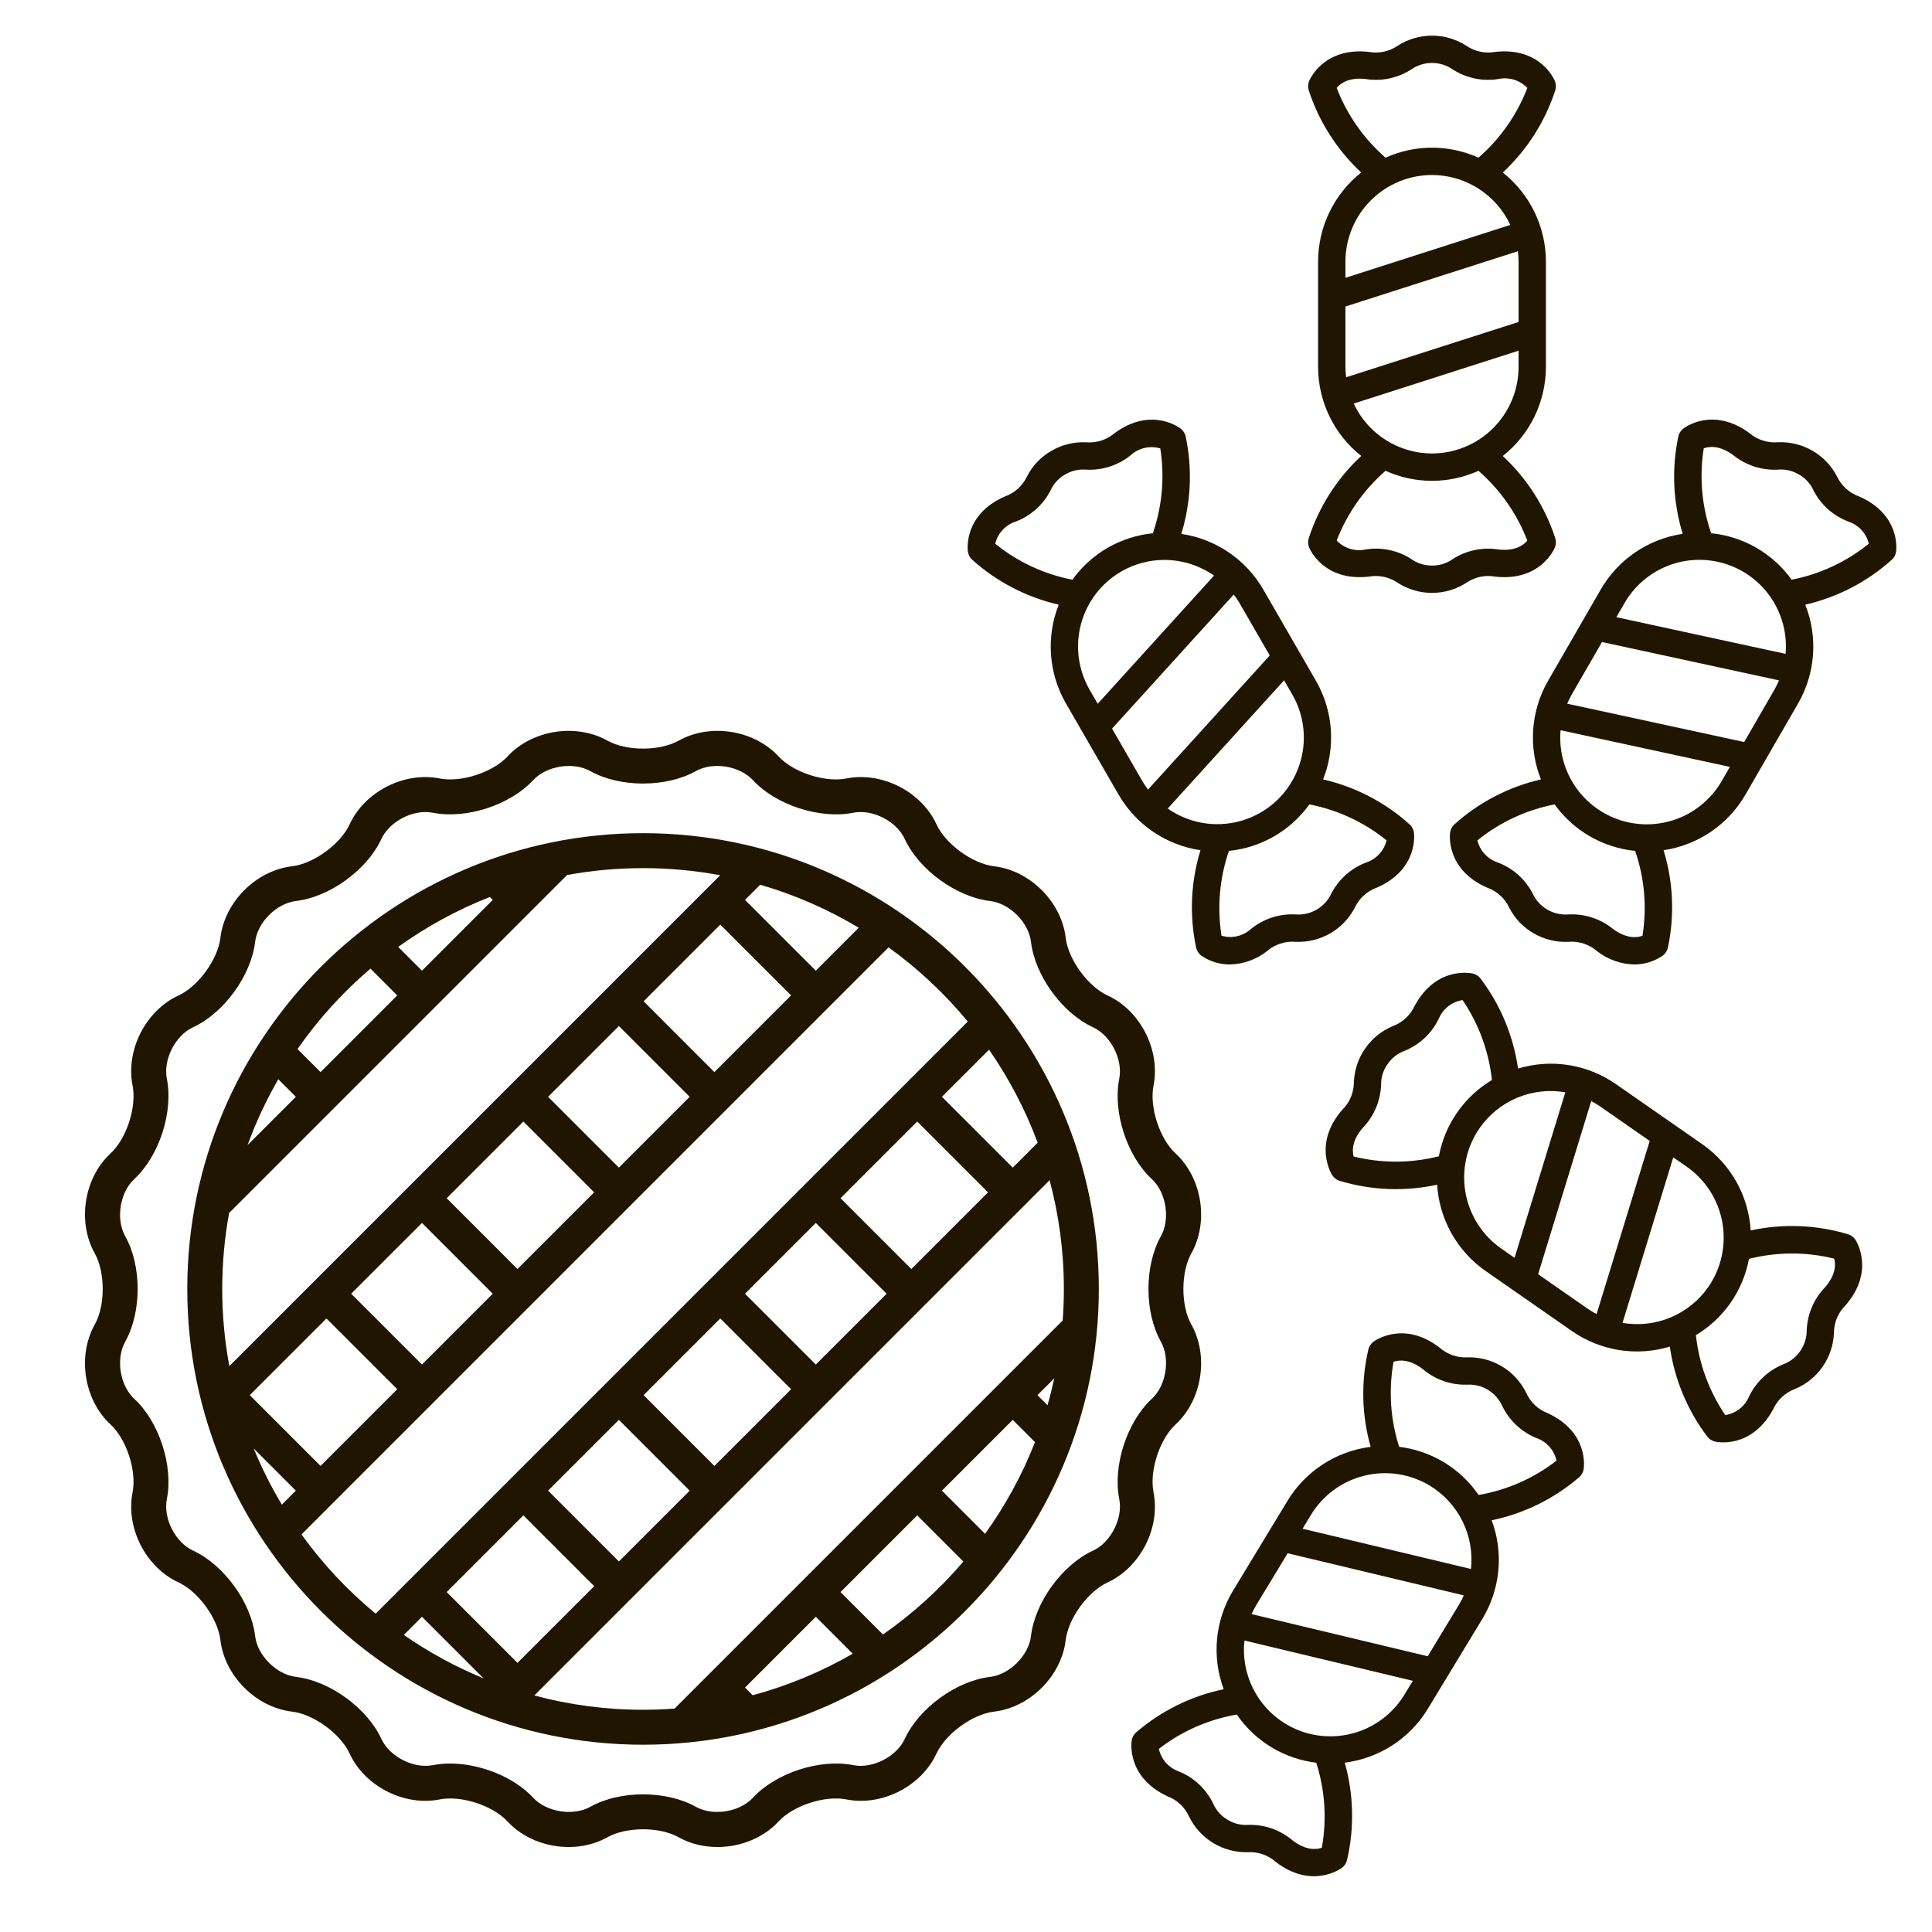 <svg width="682" height="682" viewBox="0 0 682 682" fill="none" xmlns="http://www.w3.org/2000/svg">
<g clip-path="url(#clip0_2835_21895)">
<g clip-path="url(#clip1_2835_21895)">
<path d="M226.999 294.111C138.284 294.111 66.109 366.286 66.109 455.001C66.109 543.716 138.284 615.89 226.999 615.89C315.713 615.89 387.887 543.716 387.887 455.001C387.887 366.286 315.713 294.111 226.999 294.111ZM268.344 312.311C280.676 315.89 292.35 321.028 303.14 327.495L287.981 342.654L262.991 317.664L268.344 312.311ZM279.255 351.381L252.182 378.453L227.193 353.464L254.265 326.391L279.255 351.381ZM157.68 422.975L184.752 395.902L209.742 420.893L182.669 447.966L157.68 422.975ZM173.945 456.691L148.955 481.682L123.965 456.692L148.955 431.702L173.945 456.691ZM193.478 387.179L218.468 362.189L243.458 387.177L218.468 412.168L193.478 387.179ZM172.922 316.641L173.945 317.664L148.955 342.655L140.559 334.258C150.504 327.12 161.361 321.175 172.922 316.641ZM130.774 341.925L140.23 351.381L113.158 378.453L105.021 370.317C112.36 359.781 121.024 350.235 130.774 341.925ZM98.237 380.983L104.432 387.178L87.391 404.222C90.344 396.125 93.983 388.356 98.237 380.983ZM78.448 455.001C78.448 445.846 79.286 436.885 80.879 428.184L200.179 308.882C208.881 307.289 217.844 306.45 226.999 306.45C236.303 306.45 245.408 307.319 254.242 308.963L80.961 482.244C79.317 473.409 78.448 464.305 78.448 455.001ZM115.239 465.417L140.229 490.407L113.158 517.478L88.168 492.488L115.239 465.417ZM99.495 531.143C95.706 524.823 92.377 518.198 89.547 511.318L104.433 526.205L99.495 531.143ZM142.546 577.137L148.956 570.726L170.682 592.452C160.715 588.353 151.292 583.204 142.546 577.137ZM157.681 562.002L184.752 534.93L209.743 559.921L182.672 586.992L157.681 562.002ZM312.971 456.692L287.982 481.682L262.991 456.691L287.981 431.702L312.971 456.692ZM296.707 422.975L323.779 395.902L348.77 420.893L321.697 447.966L296.707 422.975ZM279.256 490.407L252.184 517.479L227.193 492.488L254.266 465.416L279.256 490.407ZM243.458 526.205L218.468 551.195L193.477 526.205L218.468 501.213L243.458 526.205ZM265.698 598.428L262.99 595.719L287.981 570.728L301.015 583.763C290.047 590.092 278.195 595.052 265.698 598.428ZM311.682 576.977L296.706 562.002L323.779 534.929L340.074 551.224C331.764 560.975 322.219 569.64 311.682 576.977ZM347.739 541.44L332.503 526.204L357.493 501.213L365.357 509.077C360.823 520.639 354.879 531.496 347.739 541.44ZM369.777 496.046L366.218 492.488L372.168 486.539C371.471 489.747 370.678 492.919 369.777 496.046ZM375.549 455.001C375.549 458.742 375.406 462.451 375.133 466.124L238.122 603.135C234.449 603.408 230.74 603.551 226.999 603.551C213.726 603.551 200.857 601.792 188.605 598.51L370.508 416.607C373.788 428.86 375.549 441.728 375.549 455.001ZM366.29 403.374L357.494 412.17L332.504 387.178L349.135 370.547C356.145 380.655 361.937 391.666 366.29 403.374ZM132.608 569.625C122.728 561.474 113.922 552.071 106.423 541.665L313.662 334.425C324.068 341.925 333.472 350.73 341.622 360.609L132.608 569.625Z" fill="#201600"/>
<path d="M420.555 442.422C426.792 431.296 424.338 415.802 414.968 407.149C409.327 401.937 405.695 390.758 407.198 383.225C409.69 370.72 402.569 356.744 390.985 351.408C384.007 348.193 377.097 338.682 376.198 331.054C374.704 318.388 363.611 307.294 350.944 305.801C343.317 304.902 333.807 297.992 330.593 291.014C325.259 279.429 311.283 272.305 298.773 274.803C291.242 276.304 280.063 272.673 274.852 267.029C266.198 257.662 250.703 255.206 239.577 261.444C232.876 265.2 221.121 265.201 214.422 261.444L214.421 261.444C203.293 255.207 187.8 257.661 179.148 267.03C173.935 272.672 162.755 276.307 155.225 274.803C142.718 272.309 128.744 279.43 123.406 291.014C120.194 297.992 110.685 304.902 103.057 305.801C90.388 307.294 79.295 318.388 77.801 331.053C76.899 338.681 69.989 348.193 63.013 351.408C51.428 356.744 44.309 370.72 46.804 383.225C48.305 390.758 44.672 401.937 39.03 407.149C29.663 415.8 27.208 431.293 33.443 442.423C37.2 449.123 37.2 460.878 33.442 467.58C27.209 478.706 29.663 494.199 39.03 502.851C44.672 508.065 48.305 519.244 46.804 526.774C44.309 539.28 51.429 553.256 63.013 558.594C69.99 561.806 76.901 571.319 77.801 578.946C79.294 591.614 90.388 602.707 103.057 604.201C110.685 605.099 120.194 612.009 123.407 618.989C128.744 630.572 142.717 637.697 155.223 635.199C162.758 633.699 173.937 637.331 179.147 642.971C184.572 648.844 192.686 652.001 200.727 652C205.511 652 210.271 650.883 214.422 648.558C221.121 644.802 232.877 644.802 239.578 648.559C250.701 654.79 266.198 652.339 274.853 642.972C280.061 637.331 291.239 633.697 298.772 635.2C311.284 637.695 325.256 630.572 330.592 618.989C333.807 612.011 343.317 605.1 350.946 604.201C363.611 602.708 374.704 591.614 376.198 578.947C377.097 571.32 384.006 561.809 390.985 558.594C402.569 553.259 409.69 539.283 407.198 526.775C405.696 519.244 409.327 508.066 414.968 502.853C424.338 494.199 426.792 478.705 420.555 467.578C416.799 460.877 416.799 449.123 420.555 442.422ZM406.596 493.788C397.808 501.908 392.758 517.458 395.097 529.186C396.452 535.981 392.117 544.486 385.823 547.385C374.955 552.392 365.344 565.619 363.945 577.499C363.133 584.384 356.382 591.134 349.501 591.947C337.621 593.346 324.393 602.956 319.385 613.827C316.487 620.12 307.984 624.456 301.184 623.098C289.455 620.761 273.905 625.814 265.79 634.599C261.087 639.689 251.657 641.183 245.612 637.795C235.174 631.944 218.825 631.945 208.39 637.794C202.345 641.183 192.914 639.69 188.212 634.599C181.434 627.261 169.471 622.528 158.877 622.528C156.786 622.528 154.748 622.713 152.814 623.097C146.018 624.455 137.517 620.119 134.616 613.826C129.611 602.956 116.384 593.346 104.503 591.946C97.619 591.134 90.868 584.384 90.056 577.498C88.652 565.616 79.041 552.39 68.175 547.384C61.88 544.485 57.548 535.981 58.904 529.185C61.242 517.455 56.19 501.905 47.401 493.787C42.31 489.086 40.817 479.657 44.204 473.611C50.056 463.173 50.056 446.823 44.205 436.391C40.817 430.342 42.31 420.913 47.4 416.213C56.19 408.097 61.242 392.548 58.904 380.811C57.548 374.017 61.879 365.513 68.175 362.614C79.041 357.609 88.652 344.382 90.056 332.499C90.867 325.616 97.618 318.867 104.503 318.053C116.384 316.653 129.611 307.042 134.615 296.175C137.514 289.882 146.019 285.542 152.814 286.903C164.542 289.241 180.094 284.191 188.212 275.4C192.913 270.312 202.34 268.819 208.388 272.206C218.825 278.056 235.174 278.055 245.61 272.207C251.659 268.817 261.087 270.311 265.789 275.4C273.904 284.19 289.455 289.243 301.185 286.903C307.984 285.544 316.486 289.879 319.384 296.175C324.391 307.044 337.619 316.654 349.499 318.053C356.382 318.865 363.131 325.615 363.943 332.499C365.343 344.38 374.954 357.607 385.822 362.614C392.116 365.513 396.451 374.018 395.096 380.812C392.756 392.545 397.807 408.094 406.596 416.213C411.688 420.915 413.181 430.343 409.792 436.388C403.942 446.825 403.942 463.175 409.793 473.612C413.181 479.657 411.688 489.085 406.596 493.788Z" fill="#201600"/>
</g>
<path d="M527.897 203.565C543.809 205.261 548.69 193.728 548.886 193.237C549.293 192.228 549.348 191.112 549.041 190.068C545.433 178.947 539.046 168.931 530.486 160.968C535.229 157.214 539.062 152.436 541.699 146.992C544.335 141.547 545.707 135.578 545.712 129.529V92.343C545.707 86.293 544.335 80.324 541.699 74.88C539.062 69.436 535.229 64.658 530.486 60.903C539.046 52.939 545.432 42.922 549.041 31.8C549.348 30.757 549.293 29.64 548.886 28.631C548.69 28.138 543.842 16.591 527.897 18.309C526.125 18.646 524.305 18.628 522.54 18.256C520.776 17.885 519.103 17.167 517.618 16.144C514.005 13.816 509.797 12.578 505.499 12.578C501.201 12.578 496.993 13.816 493.38 16.144C491.896 17.167 490.223 17.885 488.459 18.257C486.695 18.629 484.875 18.646 483.104 18.309C467.197 16.61 462.31 28.141 462.114 28.631C461.707 29.64 461.653 30.757 461.96 31.8C465.569 42.918 471.955 52.932 480.515 60.892C475.772 64.647 471.939 69.424 469.302 74.869C466.665 80.313 465.293 86.282 465.289 92.331V129.507C465.293 135.556 466.665 141.525 469.302 146.97C471.939 152.414 475.772 157.192 480.515 160.946C471.951 168.915 465.565 178.939 461.96 190.068C461.653 191.112 461.707 192.228 462.114 193.237C462.31 193.731 467.156 205.278 483.104 203.565C484.875 203.23 486.695 203.249 488.458 203.62C490.222 203.992 491.895 204.709 493.38 205.73C496.994 208.056 501.201 209.293 505.499 209.293C509.797 209.293 514.004 208.056 517.618 205.73C519.102 204.706 520.776 203.987 522.54 203.616C524.305 203.244 526.125 203.227 527.897 203.565ZM505.5 160.077C499.695 160.068 494.012 158.407 489.116 155.286C484.221 152.166 480.315 147.716 477.856 142.457L536.06 123.795V129.518C536.05 137.62 532.827 145.387 527.099 151.116C521.37 156.845 513.602 160.068 505.5 160.077ZM474.941 129.518V108.2L535.82 88.683C535.972 89.897 536.052 91.119 536.06 92.343V113.66L475.181 133.18C475.028 131.965 474.948 130.742 474.941 129.518ZM471.855 31.023C473.099 29.525 476.014 27.222 482.059 27.895C487.689 28.797 493.454 27.577 498.236 24.47C500.373 23.004 502.904 22.22 505.495 22.22C508.086 22.22 510.617 23.004 512.753 24.47C517.539 27.578 523.308 28.798 528.942 27.895C530.77 27.506 532.666 27.59 534.452 28.14C536.238 28.691 537.854 29.689 539.146 31.039C535.499 40.535 529.576 48.991 521.898 55.664C516.745 53.335 511.155 52.131 505.5 52.131C499.846 52.131 494.256 53.335 489.102 55.664C481.423 48.985 475.501 40.524 471.855 31.023ZM505.5 61.775C511.306 61.784 516.989 63.446 521.885 66.567C526.78 69.688 530.686 74.138 533.145 79.397L474.941 98.068V92.343C474.948 84.239 478.17 76.47 483.899 70.739C489.628 65.008 497.397 61.784 505.5 61.775ZM505.5 199.632C502.903 199.672 500.36 198.883 498.242 197.379C493.457 194.275 487.69 193.058 482.059 193.965C480.231 194.358 478.333 194.275 476.546 193.724C474.759 193.173 473.144 192.173 471.855 190.818C475.502 181.323 481.424 172.868 489.102 166.197C494.256 168.525 499.846 169.73 505.5 169.73C511.155 169.73 516.745 168.525 521.898 166.197C529.578 172.875 535.501 181.338 539.146 190.841C537.902 192.341 534.976 194.641 528.942 193.971C523.312 193.07 517.547 194.289 512.764 197.393C510.644 198.896 508.099 199.683 505.5 199.641V199.632Z" fill="#201600"/>
<path d="M656.32 175.27C654.619 174.674 653.052 173.748 651.711 172.544C650.369 171.341 649.279 169.883 648.504 168.256C646.541 164.431 643.517 161.253 639.795 159.101C636.072 156.949 631.809 155.915 627.514 156.122C625.718 156.261 623.911 156.045 622.198 155.486C620.485 154.926 618.899 154.035 617.531 152.862C604.569 143.384 594.605 150.979 594.189 151.304C593.333 151.976 592.729 152.916 592.473 153.974C590.04 165.407 590.562 177.271 593.99 188.446C588 189.328 582.287 191.553 577.279 194.955C572.271 198.357 568.097 202.847 565.069 208.09L546.492 240.285C543.47 245.526 541.671 251.383 541.231 257.418C540.791 263.452 541.722 269.508 543.953 275.133C532.561 277.754 522.025 283.235 513.341 291.059C512.552 291.81 512.04 292.805 511.887 293.883C511.813 294.407 510.233 306.845 524.907 313.317C526.609 313.912 528.175 314.838 529.517 316.041C530.858 317.245 531.948 318.703 532.723 320.33C534.652 324.178 537.686 327.363 541.435 329.478C545.146 331.654 549.417 332.688 553.712 332.451C557.341 332.173 560.932 333.345 563.698 335.711C567.449 338.675 572.061 340.34 576.839 340.454C580.49 340.484 584.058 339.37 587.043 337.269C587.901 336.599 588.506 335.658 588.759 334.599C591.195 323.167 590.674 311.302 587.245 300.127C593.231 299.244 598.941 297.02 603.948 293.62C608.954 290.221 613.127 285.733 616.155 280.494L634.74 248.299C637.76 243.057 639.556 237.2 639.994 231.166C640.432 225.132 639.5 219.077 637.269 213.454C648.661 210.836 659.197 205.355 667.88 197.531C668.668 196.781 669.179 195.786 669.331 194.709C669.414 194.18 670.997 181.739 656.32 175.27ZM573.439 212.916C576.909 206.892 582.331 202.233 588.809 199.708C595.286 197.183 602.431 196.945 609.063 199.032C615.695 201.118 621.415 205.406 625.28 211.185C629.144 216.964 630.921 223.889 630.316 230.815L570.585 217.867L573.439 212.916ZM579.801 330.319C577.978 331 574.286 331.513 569.391 327.923C564.969 324.322 559.365 322.496 553.671 322.799C551.087 323.001 548.502 322.416 546.257 321.12C544.012 319.824 542.213 317.879 541.095 315.54C538.514 310.454 534.13 306.513 528.798 304.487C527.018 303.913 525.414 302.891 524.141 301.521C522.868 300.15 521.967 298.475 521.526 296.657C529.433 290.258 538.79 285.896 548.776 283.955C552.078 288.551 556.321 292.392 561.223 295.221C566.124 298.051 571.572 299.805 577.203 300.367C580.524 309.984 581.417 320.274 579.801 330.319ZM607.785 275.67C604.317 281.702 598.894 286.369 592.413 288.898C585.932 291.428 578.782 291.668 572.145 289.58C565.509 287.492 559.784 283.201 555.919 277.416C552.054 271.631 550.28 264.7 550.891 257.769L610.645 270.715L607.785 275.67ZM615.711 261.939L553.23 248.404C553.706 247.276 554.247 246.176 554.851 245.111L565.51 226.634L627.991 240.172C627.518 241.3 626.976 242.399 626.37 243.462L615.711 261.939ZM632.448 204.632C629.149 200.038 624.91 196.2 620.012 193.372C615.114 190.544 609.67 188.792 604.042 188.231C600.717 178.611 599.819 168.318 601.431 158.268C603.251 157.584 606.946 157.071 611.844 160.664C616.276 164.248 621.872 166.072 627.564 165.788C630.15 165.556 632.744 166.144 634.977 167.47C637.247 168.731 639.055 170.685 640.137 173.047C642.719 178.132 647.103 182.073 652.434 184.1C654.215 184.674 655.818 185.695 657.092 187.066C658.365 188.436 659.265 190.111 659.706 191.929C651.796 198.329 642.436 202.693 632.448 204.632Z" fill="#201600"/>
<path d="M497.665 291.059C488.981 283.234 478.445 277.753 467.053 275.132C469.285 269.508 470.215 263.452 469.776 257.418C469.337 251.383 467.539 245.526 464.516 240.285L445.931 208.09C442.902 202.85 438.727 198.363 433.719 194.965C428.711 191.567 422.998 189.346 417.01 188.468C420.438 177.293 420.961 165.428 418.527 153.995C418.272 152.938 417.667 151.998 416.812 151.326C416.392 150.998 406.412 143.411 393.469 152.884C390.703 155.247 387.114 156.419 383.486 156.144C379.191 155.912 374.922 156.946 371.208 159.117C367.459 161.233 364.425 164.417 362.494 168.264C361.718 169.891 360.627 171.347 359.285 172.55C357.943 173.753 356.377 174.678 354.675 175.272C340.004 181.739 341.584 194.18 341.661 194.701C341.812 195.778 342.323 196.773 343.112 197.522C351.797 205.351 362.336 210.835 373.732 213.454C371.501 219.079 370.571 225.135 371.011 231.17C371.45 237.205 373.249 243.062 376.272 248.304L394.857 280.496C397.884 285.736 402.057 290.224 407.063 293.624C412.07 297.023 417.78 299.247 423.767 300.129C420.338 311.304 419.816 323.169 422.25 334.602C422.505 335.659 423.11 336.6 423.965 337.271C426.952 339.371 430.519 340.484 434.169 340.457C438.948 340.341 443.559 338.676 447.31 335.713C448.678 334.54 450.264 333.648 451.977 333.089C453.69 332.53 455.497 332.314 457.294 332.454C461.589 332.661 465.853 331.628 469.575 329.476C473.298 327.324 476.322 324.145 478.286 320.319C479.061 318.691 480.151 317.233 481.493 316.029C482.835 314.825 484.402 313.898 486.104 313.303C500.776 306.828 499.196 294.396 499.119 293.872C498.965 292.797 498.453 291.806 497.665 291.059ZM459.202 268.299C457.935 273.04 455.543 277.406 452.228 281.026C448.914 284.647 444.776 287.414 440.164 289.094C435.553 290.774 430.604 291.317 425.738 290.677C420.872 290.036 416.232 288.232 412.212 285.416L453.286 240.155L456.146 245.119C458.162 248.589 459.47 252.424 459.994 256.403C460.519 260.382 460.249 264.425 459.202 268.299ZM351.316 191.943C351.751 190.123 352.647 188.447 353.919 187.074C355.19 185.702 356.794 184.68 358.575 184.108C363.907 182.08 368.292 178.138 370.875 173.052C371.956 170.691 373.764 168.737 376.035 167.476C378.268 166.151 380.861 165.562 383.448 165.793C389.14 166.086 394.74 164.261 399.167 160.669C400.555 159.415 402.242 158.538 404.065 158.123C405.889 157.708 407.789 157.768 409.583 158.298C411.172 168.344 410.271 178.628 406.958 188.245C401.33 188.805 395.886 190.557 390.988 193.385C386.09 196.213 381.851 200.051 378.552 204.645C368.571 202.703 359.219 198.341 351.316 191.943ZM395.814 201.736C400.442 199.058 405.695 197.648 411.042 197.649C417.307 197.668 423.417 199.6 428.554 203.187L387.491 248.431L384.631 243.467C380.59 236.447 379.499 228.111 381.595 220.287C383.691 212.463 388.804 205.79 395.814 201.73V201.736ZM392.557 257.207L435.518 209.869C436.258 210.839 436.941 211.852 437.561 212.902L448.22 231.38L405.256 278.72C404.515 277.746 403.833 276.727 403.216 275.67L392.557 257.207ZM482.205 304.484C476.872 306.511 472.487 310.453 469.905 315.54C468.788 317.879 466.988 319.824 464.743 321.12C462.498 322.416 459.913 323.001 457.329 322.798C451.635 322.491 446.03 324.318 441.61 327.922C440.223 329.178 438.538 330.057 436.714 330.474C434.891 330.891 432.991 330.833 431.196 330.305C429.607 320.262 430.505 309.982 433.814 300.366C439.441 299.801 444.884 298.046 449.782 295.216C454.679 292.387 458.919 288.548 462.219 283.955C472.199 285.893 481.552 290.249 489.458 296.641C489.024 298.46 488.128 300.138 486.858 301.511C485.588 302.885 483.985 303.909 482.205 304.484Z" fill="#201600"/>
<path d="M473.824 391.753C463.344 403.847 470.023 414.441 470.314 414.882C470.91 415.792 471.795 416.474 472.827 416.818C484.017 420.208 495.886 420.686 507.312 418.208C507.685 424.245 509.417 430.12 512.38 435.394C515.343 440.668 519.46 445.203 524.423 448.662L554.947 469.9C559.915 473.351 565.599 475.634 571.574 476.58C577.549 477.525 583.66 477.107 589.45 475.358C591.099 486.933 595.674 497.897 602.743 507.21C603.424 508.058 604.372 508.652 605.432 508.893C605.949 509.015 618.196 511.63 625.893 497.559C626.628 495.913 627.683 494.429 628.995 493.193C630.308 491.957 631.853 490.993 633.541 490.359C637.515 488.722 640.935 485.976 643.389 482.447C645.844 478.919 647.231 474.758 647.384 470.462C647.392 468.66 647.758 466.877 648.46 465.217C649.162 463.556 650.187 462.052 651.476 460.791C661.955 448.704 655.281 438.107 654.99 437.666C654.395 436.756 653.509 436.074 652.477 435.73C641.29 432.342 629.423 431.865 618 434.345C617.627 428.307 615.894 422.432 612.931 417.159C609.968 411.885 605.851 407.349 600.889 403.891L570.373 382.659C565.405 379.208 559.721 376.924 553.747 375.979C547.772 375.034 541.661 375.452 535.87 377.201C534.219 365.62 529.638 354.652 522.562 345.337C521.881 344.489 520.933 343.896 519.873 343.654C519.356 343.533 507.11 340.916 499.407 354.985C498.671 356.63 497.616 358.113 496.304 359.349C494.991 360.584 493.448 361.548 491.761 362.184C487.788 363.822 484.37 366.569 481.915 370.097C479.46 373.625 478.073 377.785 477.918 382.08C477.91 383.883 477.545 385.667 476.842 387.328C476.139 388.988 475.114 390.493 473.824 391.753ZM522.313 398.207C525.636 393.446 530.246 389.731 535.603 387.494C540.96 385.258 546.844 384.593 552.565 385.578L534.642 444.013L529.944 440.745C523.299 436.11 518.764 429.028 517.333 421.054C515.903 413.079 517.694 404.863 522.313 398.207ZM564.851 390.575L582.35 402.751L563.601 463.87C562.517 463.302 561.469 462.67 560.46 461.977L542.961 449.802L561.708 388.681C562.792 389.249 563.842 389.882 564.851 390.575ZM647.464 444.296C647.983 446.172 648.209 449.88 644.204 454.458C640.247 458.565 637.957 463.994 637.776 469.694C637.759 472.285 636.957 474.81 635.477 476.937C633.998 479.064 631.908 480.693 629.485 481.61C624.201 483.764 619.904 487.802 617.427 492.942C616.703 494.665 615.55 496.174 614.079 497.326C612.607 498.478 610.865 499.234 609.019 499.523C603.307 491.106 599.749 481.415 598.656 471.301C603.511 468.401 607.692 464.5 610.922 459.859C614.151 455.217 616.355 449.94 617.387 444.381C627.255 441.891 637.583 441.862 647.464 444.296ZM603.005 454.351C599.682 459.111 595.072 462.827 589.714 465.063C584.356 467.299 578.473 467.963 572.751 466.978L590.667 408.538L595.367 411.807C602.015 416.442 606.552 423.524 607.984 431.499C609.416 439.475 607.625 447.693 603.005 454.351ZM489.844 375.615C491.295 373.461 493.395 371.825 495.839 370.944C501.12 368.79 505.413 364.75 507.884 359.61C508.605 357.885 509.758 356.374 511.23 355.222C512.703 354.07 514.447 353.316 516.295 353.031C522.006 361.448 525.564 371.138 526.655 381.251C521.801 384.151 517.62 388.052 514.39 392.694C511.16 397.336 508.956 402.612 507.924 408.172C498.056 410.662 487.727 410.69 477.845 408.255C477.324 406.377 477.107 402.662 481.103 398.091C485.058 393.984 487.349 388.556 487.533 382.857C487.511 380.258 488.318 377.72 489.837 375.611L489.844 375.615Z" fill="#201600"/>
<path d="M450.391 657.307C463.118 667.007 473.272 659.676 473.694 659.358C474.565 658.707 475.19 657.78 475.469 656.729C478.15 645.348 477.882 633.473 474.691 622.225C480.693 621.474 486.448 619.376 491.525 616.087C496.602 612.799 500.87 608.406 504.011 603.236L523.291 571.438C526.423 566.263 528.345 560.447 528.913 554.425C529.481 548.403 528.681 542.33 526.572 536.661C538.021 534.288 548.675 529.034 557.527 521.395C558.331 520.662 558.863 519.679 559.038 518.605C559.126 518.081 560.967 505.694 546.442 498.896C544.752 498.266 543.205 497.306 541.889 496.074C540.573 494.841 539.515 493.36 538.775 491.715C536.892 487.851 533.937 484.611 530.261 482.383C526.585 480.154 522.346 479.031 518.049 479.148C516.249 479.254 514.447 479.001 512.746 478.404C511.045 477.807 509.479 476.879 508.14 475.672C495.419 465.972 485.262 473.298 484.84 473.616C483.969 474.267 483.343 475.194 483.065 476.245C480.386 487.624 480.656 499.497 483.847 510.742C477.845 511.493 472.09 513.591 467.013 516.88C461.936 520.168 457.668 524.561 454.527 529.731L435.253 561.519C432.121 566.694 430.199 572.51 429.631 578.533C429.062 584.555 429.863 590.628 431.972 596.297C420.518 598.672 409.859 603.932 401.007 611.579C400.203 612.312 399.671 613.295 399.496 614.369C399.407 614.893 397.564 627.279 412.089 634.083C413.777 634.715 415.324 635.674 416.639 636.906C417.955 638.138 419.013 639.619 419.753 641.262C421.638 645.125 424.594 648.364 428.269 650.592C431.944 652.82 436.183 653.944 440.48 653.829C442.28 653.723 444.083 653.976 445.784 654.573C447.486 655.17 449.052 656.099 450.391 657.307ZM453.788 608.509C448.828 605.491 444.83 601.124 442.262 595.918C439.693 590.711 438.661 584.881 439.284 579.109L498.73 593.329L495.763 598.222C491.554 605.145 484.771 610.116 476.902 612.044C469.033 613.973 460.72 612.701 453.788 608.509ZM443.501 566.533L454.554 548.305L516.73 563.18C516.231 564.297 515.666 565.384 515.037 566.434L503.985 584.662L441.807 569.789C442.307 568.671 442.872 567.584 443.501 566.533ZM491.929 480.711C493.769 480.075 497.456 479.617 502.276 483.327C506.623 487.018 512.185 488.963 517.885 488.786C520.472 488.64 523.043 489.282 525.259 490.625C527.474 491.969 529.231 493.951 530.299 496.313C532.779 501.451 537.079 505.486 542.365 507.635C544.13 508.249 545.708 509.305 546.95 510.702C548.192 512.098 549.056 513.789 549.46 515.613C541.418 521.843 531.97 526.002 521.945 527.727C518.746 523.065 514.59 519.136 509.755 516.205C504.92 513.273 499.515 511.404 493.902 510.724C490.798 501.031 490.12 490.726 491.929 480.711ZM504.755 524.451C509.715 527.469 513.712 531.837 516.281 537.044C518.849 542.25 519.881 548.081 519.256 553.853L459.807 539.641L462.775 534.745C466.983 527.82 473.766 522.846 481.636 520.917C489.506 518.987 497.821 520.258 504.755 524.451ZM433.279 642.332C431.038 641.019 429.273 639.026 428.241 636.642C425.759 631.507 421.458 627.476 416.173 625.332C414.406 624.721 412.826 623.666 411.584 622.268C410.342 620.871 409.479 619.178 409.079 617.351C417.121 611.123 426.568 606.964 436.593 605.24C439.792 609.902 443.948 613.831 448.783 616.762C453.618 619.694 459.023 621.563 464.636 622.243C467.741 631.936 468.418 642.243 466.607 652.259C464.766 652.896 461.071 653.346 456.259 649.645C451.912 645.955 446.351 644.009 440.652 644.184C438.059 644.369 435.475 643.723 433.275 642.339L433.279 642.332Z" fill="#201600"/>
</g>
<defs>
<clipPath id="clip0_2835_21895">
<rect width="682" height="682" fill="white"/>
</clipPath>
<clipPath id="clip1_2835_21895">
<rect width="394" height="394" fill="white" transform="translate(30 258)"/>
</clipPath>
</defs>
</svg>
